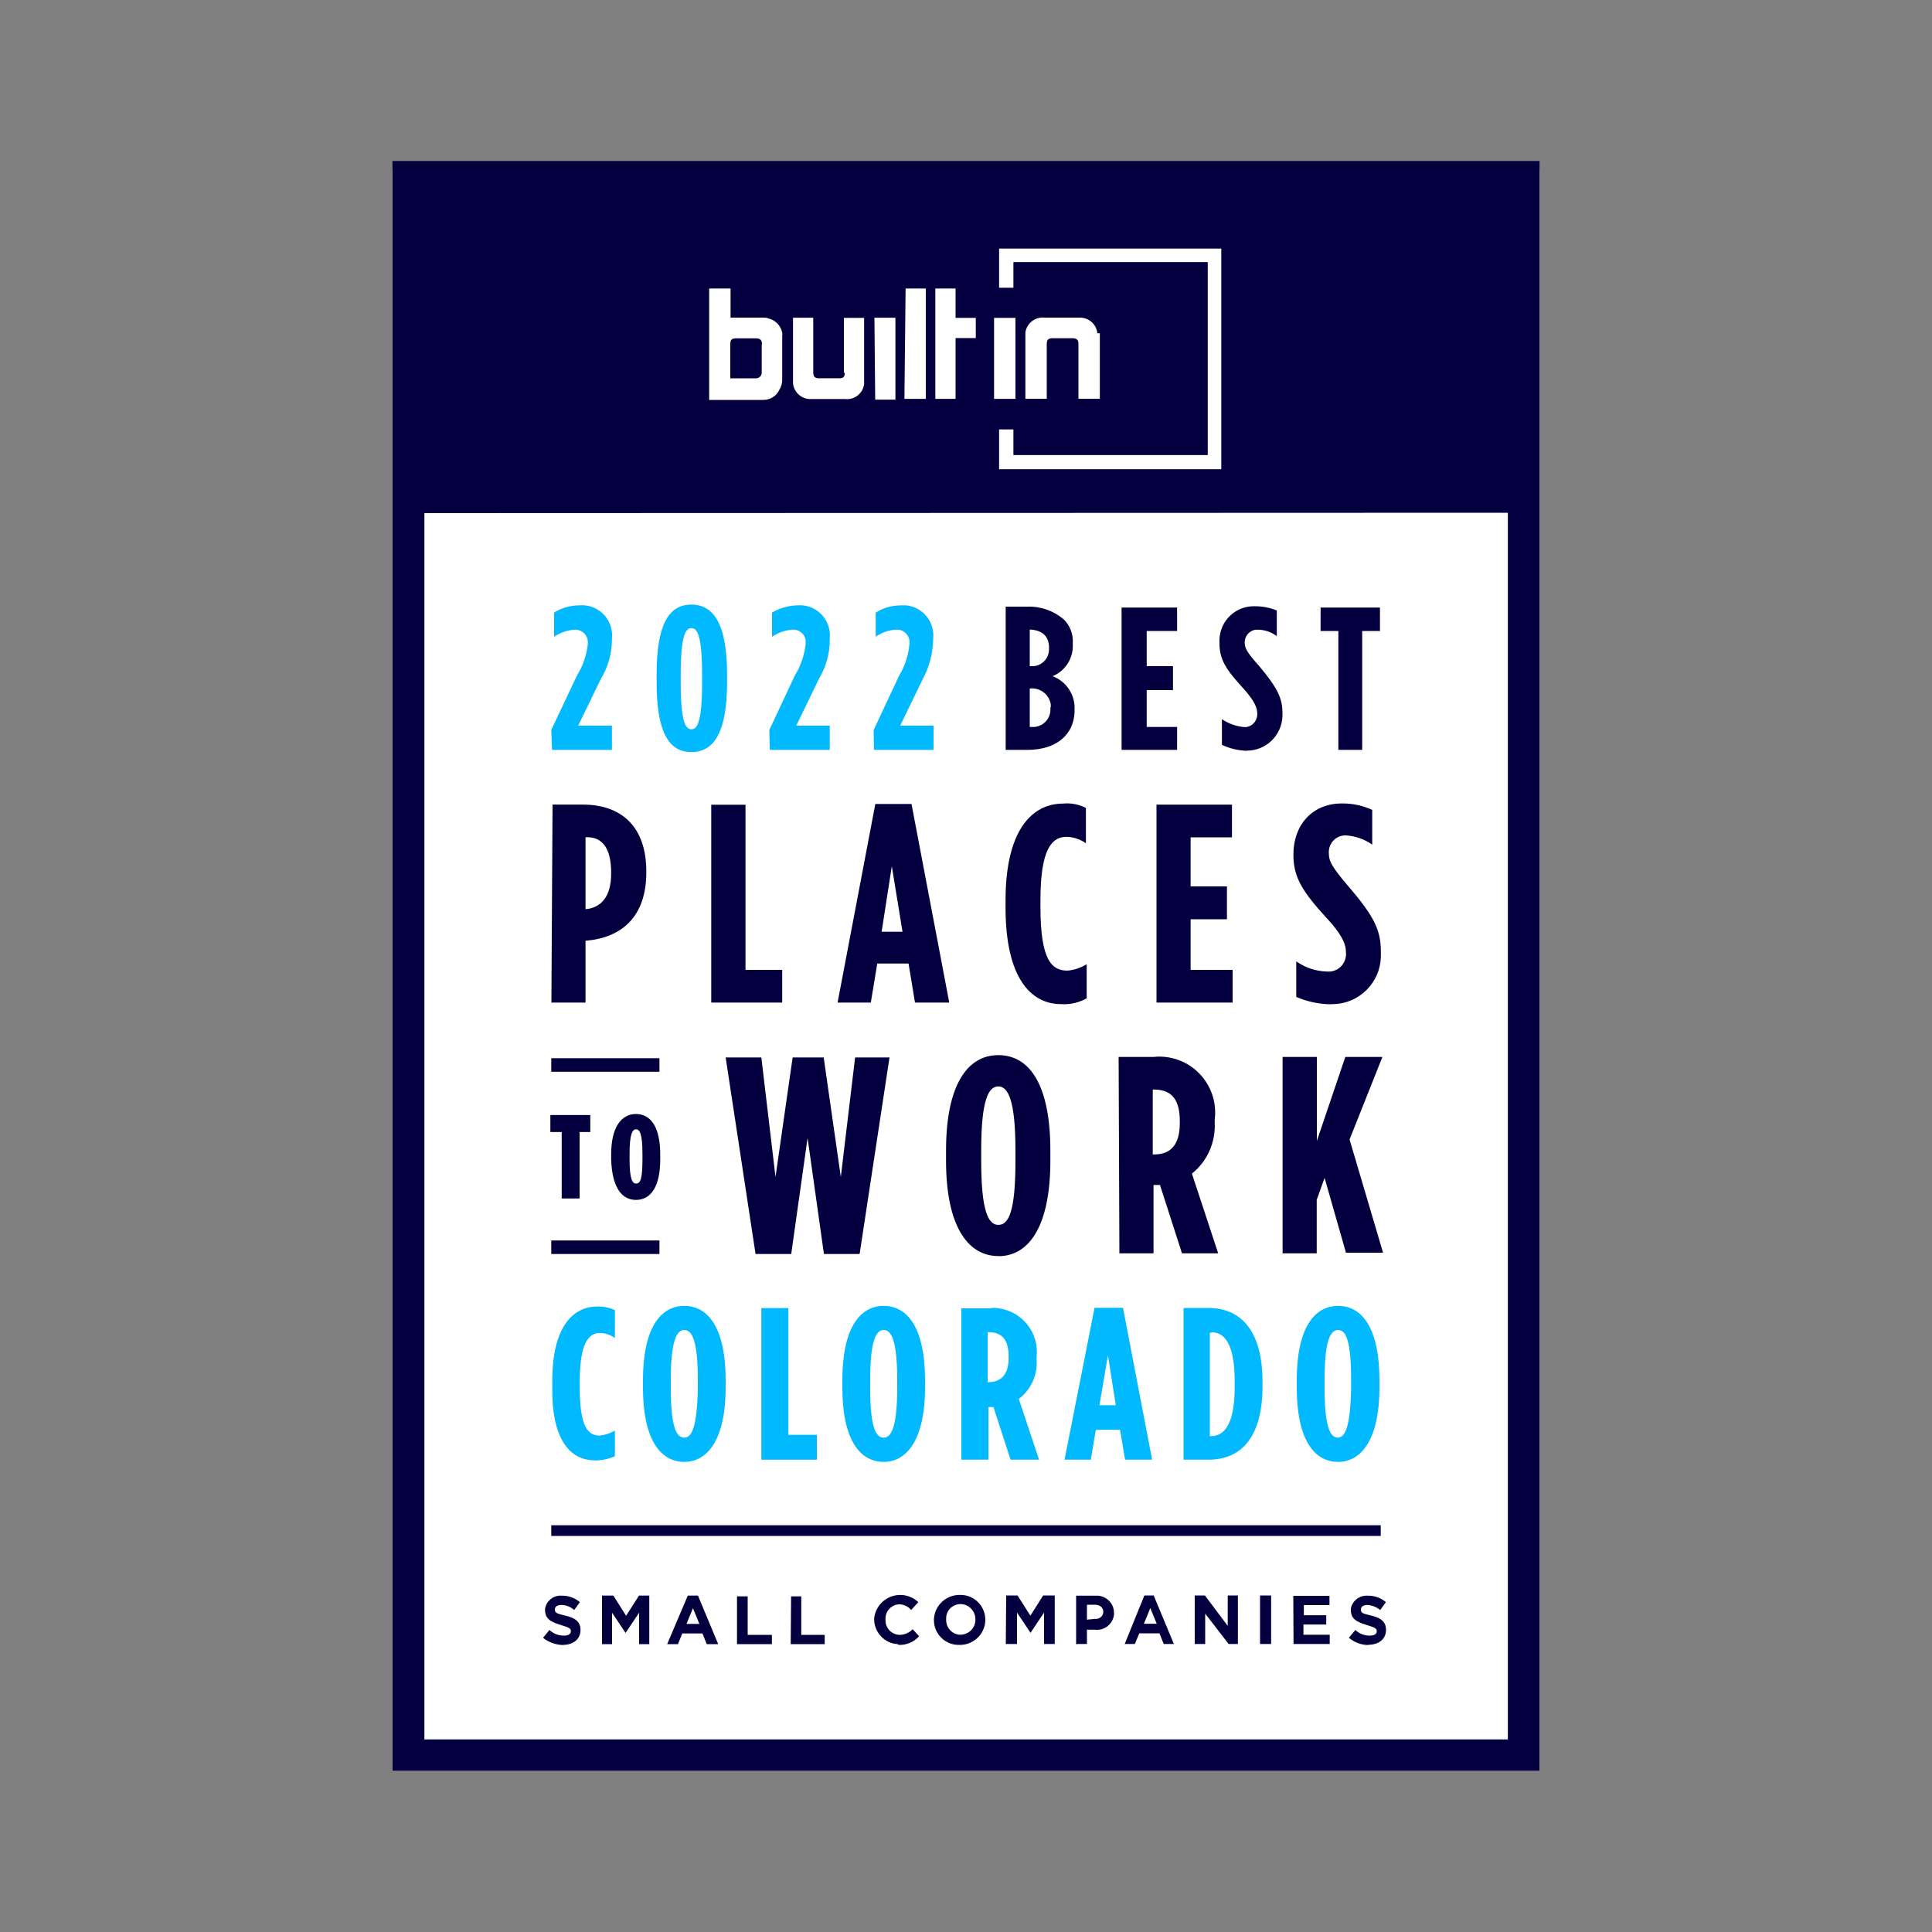 <?xml version="1.0" encoding="UTF-8"?>
<svg xmlns="http://www.w3.org/2000/svg" id="Inc._5000_list" viewBox="0 0 150 150">
  <rect x="0" y="0" width="150" height="150" fill="#808080" stroke="none"/>
  <g id="Best_Small_Companies">
    <rect x="30.47" y="13.11" width="89.06" height="124.39" style="fill:#fff;"></rect>
    <path d="M30.47,13.11v-.61H119.53v124.99H30.47V13.11Zm2.48,26.73v95.21H117.07V39.81l-84.11,.03Z" style="fill:#04003f; fill-rule:evenodd;"></path>
    <path d="M85.2,25.88c-.07-.73-.71-1.26-1.44-1.22h-2.66c-.73-.08-1.39,.44-1.49,1.16v5.14h1.66v-4.25c0-.34,.12-.45,.45-.45h1.57c.28,0,.44,.11,.44,.45v4.25h1.66v-5.09h-.19Zm-8.02,5.09h1.66v-6.29h-1.66v6.29Zm-2.99-8.57h-1.57v8.57h1.57v-4.72h1.57v-1.57h-1.57v-2.28Zm-3.98,8.57h1.67v-8.57h-1.57l-.09,8.57Zm-11.05-4.25c0-.34-.17-.45-.45-.45h-1.57c-.33,0-.44,.11-.44,.45v2.65h1.99c.23,0,.42-.16,.45-.39v-2.26h.02Zm1.57-.72v3.43c.01,.29-.06,.58-.22,.83-.22,.49-.72,.8-1.27,.79h-4.18v-8.65h1.66v2.26h2.58c.11,0,.23,0,.33,.06,.62,.13,1.08,.65,1.12,1.28h-.02Zm4.86,2.93c0,.33-.11,.44-.44,.44h-1.57c-.28,0-.44-.11-.44-.44v-4.26h-1.57v5.09c.07,.73,.71,1.27,1.44,1.22h2.59c.73,.09,1.4-.43,1.49-1.16v-5.14h-1.57v4.26h.08Zm2.36,2.1h1.57v-6.36h-1.63l.06,6.36Z" style="fill:#fff; fill-rule:evenodd;"></path>
    <path d="M77.57,19.3v3.04h1.11v-1.99h15.09v14.98h-15.09v-1.99h-1.11v3.09h17.25V19.3h-17.25Z" style="fill:#fff; fill-rule:evenodd;"></path>
    <path d="M107.2,119.25H42.8v-.83H107.2v.83Z" style="fill:#04003f; fill-rule:evenodd;"></path>
    <path d="M43.69,127.71c.83,0,1.38-.45,1.38-1.16h0c0-.66-.44-.94-1.16-1.11s-.83-.22-.83-.5h0c0-.17,.17-.33,.5-.33,.37,0,.72,.14,1,.39l.44-.61c-.38-.33-.88-.51-1.38-.5-.63-.06-1.21,.37-1.32,1v.11h0c0,.72,.5,.94,1.21,1.16,.72,.22,.79,.28,.79,.5h0c0,.22-.22,.33-.55,.33-.41,0-.81-.15-1.11-.44l-.5,.61c.44,.35,.98,.54,1.54,.56Zm2.98-.06h.85v-2.44l1.05,1.57h0l1.05-1.57v2.44h.79v-3.77h-.8l-1,1.57-.99-1.57h-.88v3.77h-.06Zm5.14,0h.83l.33-.83h1.57l.33,.83h.89l-1.57-3.77h-.79l-1.6,3.77Zm1.49-1.57l.5-1.22,.5,1.22h-1Zm3.93,1.57h2.7v-.72h-1.88v-2.99h-.83v3.71Zm4.16,0h2.64v-.72h-1.82v-2.99h-.79l-.03,3.71Zm8.4,.06c.6,.02,1.17-.23,1.57-.67l-.5-.55c-.26,.27-.61,.43-.99,.44-.62,0-1.12-.5-1.12-1.12v-.09h0c-.03-.61,.44-1.13,1.05-1.16h0c.36,0,.71,.16,.94,.44l.56-.61c-.82-.77-2.1-.74-2.88,.07-.31,.33-.5,.74-.55,1.19v.06h0c0,1.03,.8,1.88,1.82,1.94q.06,.06,.11,.06h0Zm4.72,0c1.06,.01,1.95-.82,1.99-1.89v-.06h0c0-1.06-.85-1.93-1.92-1.93h-.07c-1.06-.01-1.95,.82-2,1.88v.06h0c-.01,1.05,.83,1.92,1.88,1.94h.12Zm0-.79c-.6-.04-1.06-.55-1.05-1.16v-.06h0c-.03-.61,.44-1.12,1.05-1.16h.06c.63,0,1.15,.52,1.16,1.16v.06h0c0,.64-.52,1.15-1.16,1.16h-.06Zm3.59,.72h.86v-2.44l1.05,1.57h0l1.05-1.57v2.44h.83v-3.77h-.9l-.99,1.57-1-1.57h-.88l-.03,3.77Zm5.5,0h.79v-1.11h.61c.73,.09,1.39-.42,1.49-1.15,0,0,0,0,0,0,0-.06,0-.12,0-.17h0c0-.69-.54-1.26-1.23-1.32h-1.71v3.77h.06Zm.79-1.89v-1.16h.61c.39,0,.66,.22,.66,.55h0c0,.31-.27,.56-.58,.55,0,0,0,0,0,0h-.08l-.61,.06Zm2.93,1.89h.79l.34-.83h1.57l.33,.83h.79l-1.57-3.77h-.72l-1.53,3.77Zm1.49-1.57l.5-1.22,.5,1.22h-.99Zm3.93,1.57h.83v-2.36l1.82,2.36h.72v-3.77h-.79v2.36l-1.77-2.36h-.79v3.77h-.03Zm5.09,0h.86v-3.77h-.86v3.77Zm2.6,0h2.81v-.72h-2.04v-.79h1.77v-.72h-1.74v-.79h1.99v-.72h-2.81l.02,3.74Zm5.8,.06c.83,0,1.38-.45,1.38-1.16h0c0-.66-.44-.94-1.16-1.11s-.79-.21-.79-.49h0c0-.17,.17-.33,.5-.33,.36,.02,.71,.16,1,.39l.44-.61c-.38-.33-.88-.51-1.38-.5-.64-.06-1.22,.37-1.34,1v.11h0c0,.72,.5,.94,1.22,1.16s.79,.28,.79,.5h0c0,.22-.22,.33-.55,.33-.41,0-.81-.15-1.11-.44l-.5,.61c.44,.37,1,.57,1.57,.56h-.07Z" style="fill:#04003f;"></path>
    <path d="M42.85,58.22h4.66v-1.88h-2.62l1.77-3.65c.56-.92,.85-1.97,.85-3.04v-.06c.14-1.3-.8-2.46-2.1-2.59,0,0,0,0,0,0-.13-.01-.27-.01-.4,0-.7,0-1.39,.18-1.99,.56v1.88c.47-.32,1.01-.51,1.57-.55,.55-.04,1.02,.38,1.05,.92,0,0,0,0,0,0h0v.17c-.09,.87-.37,1.7-.83,2.44l-2.01,4.25,.06,1.55Z" style="fill:#00b9fe;"></path>
    <path d="M53.68,58.39c1.77,0,2.77-1.57,2.77-5.42v-.61c0-3.82-1-5.42-2.77-5.42s-2.7,1.57-2.7,5.42v.61c0,3.87,.94,5.42,2.7,5.42Zm0-1.77c-.44,0-.83-.5-.83-3.65v-.55c0-3.14,.39-3.65,.83-3.65s.83,.5,.83,3.65v.55c0,3.14-.39,3.65-.83,3.65Z" style="fill:#00b9fe;"></path>
    <path d="M59.77,58.22h4.65v-1.88h-2.6l1.77-3.65c.55-.92,.84-1.97,.83-3.04v-.06c.14-1.3-.8-2.46-2.1-2.59,0,0,0,0,0,0-.13-.01-.26-.01-.39,0-.7,.01-1.38,.21-1.99,.56v1.88c.47-.32,1.01-.51,1.57-.55,.52-.05,.99,.33,1.04,.85,0,0,0,0,0,0,0,.03,0,.05,0,.08v.17c-.09,.86-.37,1.7-.83,2.44l-1.99,4.25,.04,1.54Z" style="fill:#00b9fe;"></path>
    <path d="M67.84,58.22h4.64v-1.88h-2.59l1.77-3.65c.5-.94,.77-1.98,.79-3.04v-.06c.14-1.3-.8-2.46-2.1-2.59-.01,0-.02,0-.03,0-.11,0-.23,0-.34,0-.7,0-1.39,.18-1.99,.56v1.88c.46-.33,1.01-.52,1.57-.55,.53-.05,.99,.34,1.05,.86v.24c-.07,.86-.34,1.7-.79,2.44l-1.99,4.25,.02,1.54Z" style="fill:#00b9fe;"></path>
    <path d="M78.07,58.22h1.71c2.15,0,3.65-1.11,3.65-3.1v-.17c0-1.09-.69-2.07-1.71-2.45,1-.41,1.63-1.41,1.57-2.49v-.06c.05-.7-.21-1.39-.72-1.88-.79-.66-1.79-1.01-2.82-.97h-1.67v11.11Zm3.37-7.91c.06,.71-.46,1.33-1.16,1.41h-.33v-2.84h.06c.88,.06,1.44,.48,1.44,1.43Zm.11,4.59v.06c.07,.75-.48,1.41-1.23,1.48,0,0-.01,0-.02,0h-.35v-2.99h.06c.76-.06,1.44,.47,1.57,1.22v.28l-.02-.04Z" style="fill:#04003f;"></path>
    <path d="M87.08,58.22h4.31v-1.78h-2.36v-2.86h2.04v-1.86h-2.04v-2.73h2.36v-1.82h-4.31v11.05Z" style="fill:#04003f;"></path>
    <path d="M96.81,58.28c1.5,0,2.73-1.21,2.76-2.71v-.17c0-1.16-.33-1.93-1.82-3.7-.94-1.05-1.11-1.38-1.11-1.82-.01-.51,.38-.95,.89-.99h.11c.54,0,1.06,.17,1.49,.5v-1.99c-.53-.22-1.09-.33-1.66-.33-1.47-.07-2.71,1.06-2.79,2.53v.34c0,1.27,.5,2.04,1.88,3.54,.94,1.05,1.05,1.57,1.05,1.88,.05,.54-.33,1.02-.86,1.09h-.17c-.61-.06-1.2-.27-1.71-.61v1.99c.61,.29,1.27,.44,1.94,.46Z" style="fill:#04003f;"></path>
    <path d="M103.83,58.22h1.93v-9.23h1.38v-1.82h-4.61v1.82h1.38v9.23h-.09Z" style="fill:#04003f;"></path>
    <path d="M42.8,77.84h2.66v-4.8h0c2.76-.22,4.72-1.82,4.72-5.31v-.06c0-3.6-2.04-5.2-4.92-5.2h-2.36l-.09,15.36Zm2.66-7.26v-5.58h.11c1.16,0,1.88,.79,1.88,2.77v.06c0,1.84-.83,2.66-1.99,2.76Z" style="fill:#04003f;"></path>
    <path d="M55.23,77.84h5.5v-2.54h-2.85v-12.82h-2.66v15.36Z" style="fill:#04003f;"></path>
    <path d="M65.02,77.84h2.59l.5-3.03h2.43l.5,3.03h2.66l-2.93-15.42h-2.81l-2.93,15.42Zm3.43-5.5l.79-5.09,.83,5.09h-1.62Z" style="fill:#04003f;"></path>
    <path d="M82.38,77.96c.69,.05,1.38-.11,1.99-.45v-2.65c-.45,.28-.96,.45-1.49,.5-1.21,0-2.1-.79-2.1-4.92v-.55c0-3.87,.83-4.92,2.04-4.92,.53,.02,1.05,.19,1.49,.5v-2.74c-.54-.28-1.16-.4-1.77-.34-2.48,0-4.47,2.16-4.47,7.52v.55c0,5.34,1.88,7.5,4.31,7.5Z" style="fill:#04003f;"></path>
    <path d="M89.78,77.84h5.92v-2.54h-3.26v-3.93h2.82v-2.55h-2.82v-3.81h3.21v-2.54h-5.86v15.37Z" style="fill:#04003f;"></path>
    <path d="M103.44,77.96c2.08,0,3.77-1.69,3.77-3.77h0v-.27c0-1.66-.45-2.7-2.55-5.14-1.27-1.49-1.49-1.93-1.49-2.54-.04-.72,.5-1.34,1.22-1.38h.11c.73,.05,1.44,.29,2.04,.72v-2.7c-.74-.34-1.54-.51-2.36-.5-2.21,0-3.76,1.57-3.76,3.99,0,1.77,.72,2.87,2.59,4.92,1.33,1.43,1.49,2.15,1.49,2.65,.07,.75-.47,1.42-1.22,1.49h-.28c-.85-.03-1.66-.3-2.36-.79v2.76c.88,.38,1.83,.58,2.78,.57Z" style="fill:#04003f;"></path>
    <path d="M58.66,97.36h2.77l1.27-9.01,1.27,9.01h2.77l2.32-15.26h-2.67l-1.11,9.28-1.33-9.28h-2.41l-1.33,9.28-1.1-9.28h-2.77l2.32,15.26Z" style="fill:#04003f;"></path>
    <path d="M77.51,97.53c2.44,0,4.04-2.43,4.04-7.41v-.79c0-5.03-1.57-7.41-4.04-7.41s-4.06,2.44-4.06,7.41v.79c0,4.97,1.63,7.4,4.06,7.4Zm0-2.43c-.79,0-1.33-1.11-1.33-4.98v-.79c0-3.93,.56-4.98,1.33-4.98s1.33,1.11,1.33,4.98v.79c0,3.87-.5,4.98-1.33,4.98Z" style="fill:#04003f;"></path>
    <path d="M86.91,97.31h2.65v-5.31h.5l1.71,5.31h2.81l-2.04-6.19c1.2-.96,1.85-2.44,1.77-3.98v-.22c.3-2.38-1.38-4.55-3.76-4.85-.32-.04-.64-.05-.96-.01h-2.74l.06,15.26Zm2.59-7.69v-5.03h.06c1.16,0,2.04,.5,2.04,2.44v.17c0,1.77-.79,2.43-1.99,2.43h-.11Z" style="fill:#04003f;"></path>
    <path d="M99.57,97.31h2.66v-4.15l.61-1.71,1.66,5.81h2.88l-2.6-8.79,2.55-6.41h-2.88l-2.21,6.52v-6.52h-2.66v15.26Z" style="fill:#04003f;"></path>
    <path d="M43.62,93.05h1.38v-5.16h.83v-1.32h-3.1v1.32h.88v5.16Z" style="fill:#04003f;"></path>
    <path d="M49.38,93.16c1.16,0,1.88-1.05,1.88-3.14v-.39c0-2.1-.72-3.14-1.88-3.14s-1.93,1.05-1.93,3.14v.39c.07,2.1,.77,3.14,1.93,3.14Zm0-1.27c-.28,0-.5-.34-.5-1.88v-.45c0-1.49,.22-1.88,.5-1.88s.5,.33,.5,1.88v.45c0,1.57-.17,1.88-.5,1.88Z" style="fill:#04003f;"></path>
    <path d="M51.2,96.31h-8.4v1.05h8.4v-1.05Z" style="fill:#04003f;"></path>
    <path d="M51.2,82.16h-8.4v1.05h8.4v-1.05Z" style="fill:#04003f;"></path>
    <path d="M46.17,113.39c.54,0,1.08-.11,1.57-.33v-1.99c-.36,.21-.75,.34-1.16,.39-.94,0-1.57-.66-1.57-3.76v-.44c0-2.93,.67-3.77,1.57-3.77,.42,.01,.82,.15,1.16,.39v-2.16c-.43-.2-.91-.3-1.38-.28-1.93,0-3.48,1.66-3.48,5.75v.44c-.08,4.09,1.36,5.75,3.29,5.75Z" style="fill:#00b9fe;"></path>
    <path d="M53.13,113.5c1.88,0,3.21-1.88,3.21-5.75v-.61c0-3.88-1.27-5.75-3.21-5.75s-3.21,1.88-3.21,5.75v.61c0,3.87,1.27,5.75,3.21,5.75Zm0-1.88c-.61,0-1.05-.79-1.05-3.87v-.61c0-3.04,.45-3.88,1.05-3.88s1.05,.83,1.05,3.88v.61c-.06,2.99-.45,3.87-1.05,3.87Z" style="fill:#00b9fe;"></path>
    <path d="M59.11,113.33h4.31v-1.93h-2.21v-9.84h-2.1v11.78Z" style="fill:#00b9fe;"></path>
    <path d="M68.61,113.5c1.88,0,3.21-1.88,3.21-5.75v-.61c0-3.88-1.27-5.75-3.21-5.75s-3.21,1.88-3.21,5.75v.61c0,3.87,1.27,5.75,3.21,5.75Zm0-1.88c-.61,0-1.05-.79-1.05-3.87v-.61c0-3.04,.45-3.88,1.05-3.88s1.05,.83,1.05,3.88v.61c0,2.99-.45,3.87-1.05,3.87Z" style="fill:#00b9fe;"></path>
    <path d="M74.64,113.33h2.1v-4.09h.39l1.33,4.09h2.21l-1.57-4.72c.96-.72,1.48-1.89,1.38-3.09v-.17c.21-1.84-1.09-3.52-2.93-3.77-.24-.05-.48-.05-.72,0h-2.19v11.74Zm2.04-5.97v-3.93h.06c.88,0,1.57,.39,1.57,1.89v.11c0,1.38-.67,1.88-1.57,1.88h-.14l.09,.06Z" style="fill:#00b9fe;"></path>
    <path d="M82.65,113.33h2.04l.39-2.32h1.88l.39,2.32h2.1l-2.26-11.79h-2.21l-2.33,11.79Zm2.71-4.23l.66-3.88,.61,3.88h-1.27Z" style="fill:#00b9fe;"></path>
    <path d="M91.89,113.33h1.93c2.65,0,4.2-1.88,4.2-5.69v-.39c0-3.77-1.57-5.7-4.2-5.7h-1.93v11.78Zm2.15-9.9c.99,0,1.82,.83,1.82,3.82v.44c0,2.93-.83,3.81-1.82,3.81h-.11v-8.02h.11v-.06Z" style="fill:#00b9fe;"></path>
    <path d="M103.89,113.5c1.88,0,3.21-1.88,3.21-5.75v-.61c0-3.88-1.27-5.75-3.21-5.75s-3.21,1.88-3.21,5.75v.61c0,3.87,1.27,5.75,3.21,5.75Zm0-1.88c-.61,0-1.05-.79-1.05-3.87v-.61c0-3.04,.44-3.88,1.05-3.88s1.01,.83,1.01,3.88v.61c-.06,2.99-.44,3.87-1.05,3.87h.03Z" style="fill:#00b9fe;"></path>
  </g>
  <rect width="150" height="150" style="fill:none;"></rect>
</svg>
